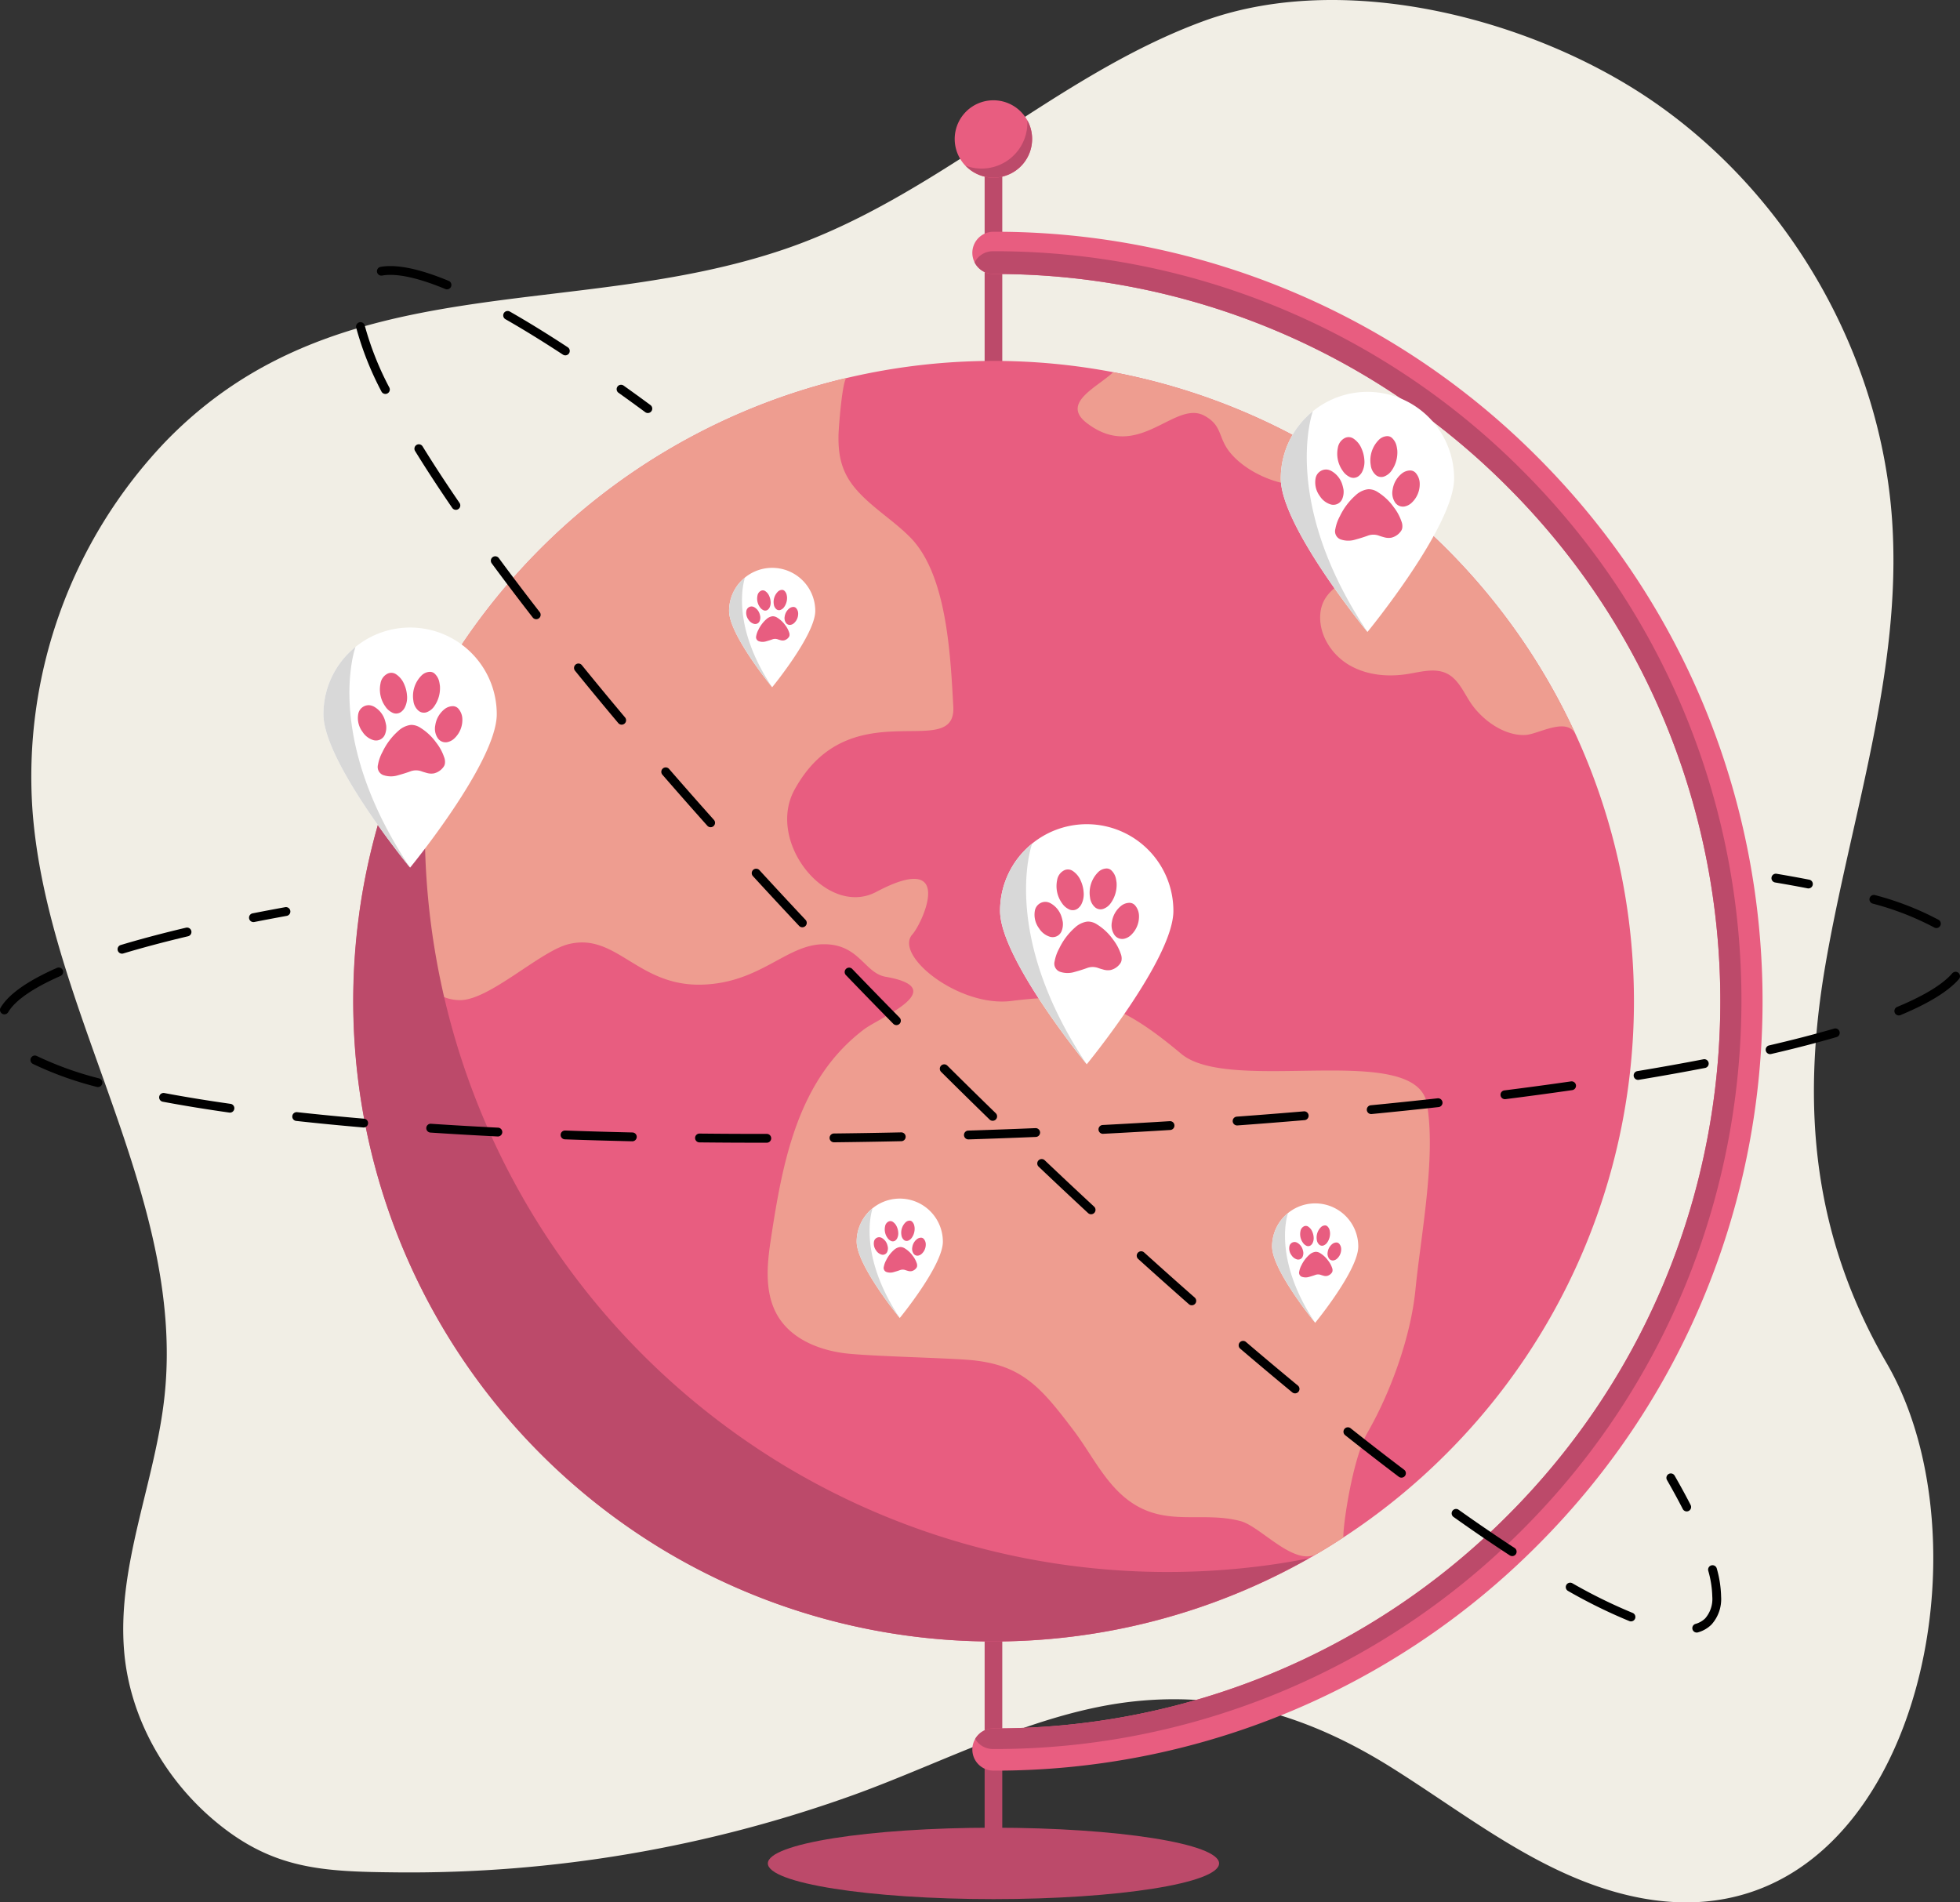 <?xml version="1.0" encoding="UTF-8"?> <svg xmlns="http://www.w3.org/2000/svg" id="Слой_1" data-name="Слой 1" viewBox="0 0 444.419 431.349"><rect x="0" y="0" width="444.419" height="431.349" fill="#333333" stroke="none"/> <defs> <style>.cls-1{fill:#f1eee5;}.cls-2{fill:#bc4a6a;}.cls-3{fill:#e85d80;}.cls-4{fill:#ee9d90;}.cls-5{fill:#e33a55;}.cls-6{fill:#fff;}.cls-7{fill:#d8d8d8;}</style> </defs> <path class="cls-1" d="M297.591,33.158c32.062-11.468,74.605-.266,101.717,18.491,31.024,21.463,51.529,57.567,54.017,95.107,2.255,34.02-9.391,67.079-15.149,100.607-5.575,32.464-2.715,61.621,13.924,90.292,26.39,45.474,2.663,141.15-64.642,118.919-17.492-5.778-32.202-17.598-47.82-27.367-17.998-11.258-36.678-17.131-57.901-14.935-22.1,2.287-43.205,13.759-63.835,21.216a297.187,297.187,0,0,1-103.497,17.586c-17.026-.156-28.31-.641-41.482-11.719-11.391-9.58-19.253-23.536-20.496-38.465-1.635-19.644,7.158-38.495,9.191-58.068,4.699-45.254-26.62-87.149-29.971-132.599a110.045,110.045,0,0,1,30.112-83.513c39.026-40.371,92.071-27.112,140.674-43.773,34.274-11.749,60.946-39.157,94.502-51.54Q297.263,33.276,297.591,33.158Z" transform="translate(-24.284 -28.525)"></path> <ellipse class="cls-2" cx="225.264" cy="422.514" rx="51.158" ry="8.096"></ellipse> <path class="cls-2" d="M249.544,453.039a2,2,0,0,1-2-2V60.031a2,2,0,0,1,4,0V451.039A2,2,0,0,1,249.544,453.039Z" transform="translate(-24.284 -28.525)"></path> <path class="cls-3" d="M372.913,378.899a173.326,173.326,0,0,1-123.369,51.102,4.788,4.788,0,0,1,0-9.576,163.849,163.849,0,0,0,116.593-48.289c64.294-64.294,64.294-168.905,0-233.199a163.849,163.849,0,0,0-116.593-48.289,4.786,4.786,0,0,1-4.273-2.622,4.857,4.857,0,0,1-.515-2.167,4.787,4.787,0,0,1,4.788-4.788,173.326,173.326,0,0,1,123.369,51.102C440.942,200.191,440.942,310.883,372.913,378.899Z" transform="translate(-24.284 -28.525)"></path> <path class="cls-2" d="M369.49,375.368a168.719,168.719,0,0,1-120.077,49.738,4.662,4.662,0,0,1-4.01-2.286,4.764,4.764,0,0,1,4.142-2.394,163.849,163.849,0,0,0,116.593-48.289c64.294-64.294,64.294-168.905,0-233.199a163.849,163.849,0,0,0-116.593-48.289,4.786,4.786,0,0,1-4.273-2.622,4.64,4.64,0,0,1,4.142-2.538,168.719,168.719,0,0,1,120.077,49.738C435.699,201.436,435.699,309.159,369.49,375.368Z" transform="translate(-24.284 -28.525)"></path> <path class="cls-3" d="M352.191,358.195a144.904,144.904,0,0,1-23.31,18.94c-1.96,1.29-3.93,2.52-5.94,3.69a145.181,145.181,0,1,1,4.74-247.67c1.23.79,2.46,1.6,3.67,2.43a145.81,145.81,0,0,1,11.89,9.06q4.605,3.9,8.95,8.24a145.027,145.027,0,0,1,0,205.31Z" transform="translate(-24.284 -28.525)"></path> <path class="cls-4" d="M328.885,377.14c-1.963,1.281-3.938,2.514-5.953,3.689-5.204,2.982-12.756-6.165-17.336-7.395-8.702-2.337-16.92,1.407-25.147-4.496-5.581-4.005-8.578-10.592-12.726-16.068-7.529-9.939-11.869-15.165-24.307-16.039-6.304-.443-20.252-.762-26.544-1.35-6.292-.588-12.906-3.074-16.18-8.479-2.98-4.92-2.576-11.12-1.722-16.809,2.704-18.009,6.06-36.803,21.249-48.285,3.503-2.648,19.968-9.269,4.893-11.905-4.903-.857-6.007-7.573-14.324-7.376-8.317.197-14.191,8.802-27.379,9.158-14.596.395-19.399-11.946-30.297-9.158-6.444,1.648-17.943,12.761-24.594,12.672-10.119-.136-14.49-14.978-22.788-19.566a145.168,145.168,0,0,1,110.548-121.513c-.984.23-1.825,11.186-1.864,12.847-.113,4.888.746,8.736,4.115,12.56,3.571,4.054,8.329,6.885,12.128,10.726,8.318,8.409,9.125,26.534,9.781,38.343.713,12.832-23.426-4.033-36,18.891-6.507,11.863,7.387,29.07,18.535,23.168,18.178-9.624,10.451,7.123,8.198,9.624-4.292,4.763,10.554,16.613,22.44,15.107,17.094-2.167,24.442.199,38.511,11.983,11.179,9.364,53.247-3.01,55.716,11.363,2.091,12.174-1.405,29.873-2.607,42.102-1.023,10.405-5.432,22.93-10.885,32.436C330.971,359.25,328.766,374.47,328.885,377.14Z" transform="translate(-24.284 -28.525)"></path> <path class="cls-4" d="M331.351,135.585c-4.213,3.397-12.048,3.602-17.09,2.269-4.043-1.069-8.548-3.542-11.188-6.875-2.608-3.294-1.615-5.945-5.651-8.171-6.83-3.768-14.924,10.639-26.686,1.658-5.975-4.562,2.347-8.111,5.965-11.551a144.347,144.347,0,0,1,50.986,20.244A18.155,18.155,0,0,1,331.351,135.585Z" transform="translate(-24.284 -28.525)"></path> <path class="cls-4" d="M381.589,195.122c-1.925-4.207-8.469-.117-11.38.049-4.82.274-9.814-3.363-12.425-7.233-1.618-2.398-2.793-5.358-5.375-6.664-2.695-1.363-5.907-.421-8.887.067-4.572.749-9.478.284-13.449-2.103-3.97-2.387-6.801-6.907-6.418-11.524.437-5.266,5.185-7.173,9.219-9.648,4.709-2.889,1.875-13.762,2.736-19.451,4.239,2.684,13.691,11.38,16.58,14.27A144.605,144.605,0,0,1,381.589,195.122Z" transform="translate(-24.284 -28.525)"></path> <path d="M406.736,371.226a.999.999,0,0,1-.891-.543c-1.056-2.058-2.255-4.26-3.566-6.545a1.0 1,0,1,1,1.734-.995c1.327,2.312,2.542,4.543,3.611,6.627a.999.999,0,0,1-.434,1.346A.989.989,0,0,1,406.736,371.226Z" transform="translate(-24.284 -28.525)"></path> <path d="M409.01,398.694a1,1,0,0,1-.284-1.959,5.132,5.132,0,0,0,2.205-1.259,6.712,6.712,0,0,0,1.605-4.911,23.102,23.102,0,0,0-.914-5.877,1,1,0,0,1,1.931-.522,25.069,25.069,0,0,1,.983,6.399,8.599,8.599,0,0,1-2.192,6.326,7.1,7.1,0,0,1-3.051,1.761A.993.993,0,0,1,409.01,398.694Zm-14.911-2.53a1.005,1.005,0,0,1-.371-.072,118.995,118.995,0,0,1-13.919-6.844,1,1,0,0,1,.982-1.742,116.946,116.946,0,0,0,13.679,6.729,1,1,0,0,1-.371,1.929Zm-26.932-14.808a.995.995,0,0,1-.545-.162c-4.025-2.623-8.313-5.55-12.743-8.699a1.0 1,0,1,1,1.158-1.63c4.408,3.134,8.674,6.045,12.677,8.653a1,1,0,0,1-.547,1.838Zm-25.112-17.785a.995.995,0,0,1-.603-.203c-3.939-2.979-8.037-6.156-12.18-9.442a1,1,0,0,1,1.242-1.567c4.131,3.277,8.217,6.444,12.145,9.414a1,1,0,0,1-.605,1.798Zm-24.123-19.111a.996.996,0,0,1-.636-.229c-3.864-3.189-7.834-6.522-11.799-9.906a1,1,0,0,1,1.299-1.522c3.956,3.377,7.917,6.703,11.773,9.884a1,1,0,0,1-.638,1.772Zm-23.415-19.974a.994.994,0,0,1-.66-.249c-3.775-3.321-7.644-6.771-11.495-10.252a1,1,0,0,1,1.342-1.483c3.845,3.476,7.705,6.919,11.474,10.234a1.0 1,0,0,1-.66,1.751Zm-22.832-20.636a.998.998,0,0,1-.68-.267c-3.731-3.459-7.509-7.005-11.229-10.54a1.0 1,0,0,1,1.377-1.45c3.716,3.53,7.488,7.07,11.212,10.523a1,1,0,0,1-.68,1.733ZM249.368,282.655a.998.998,0,0,1-.697-.283c-3.65-3.548-7.345-7.181-10.981-10.795a1.0 1,0,1,1,1.41-1.418c3.631,3.609,7.32,7.236,10.966,10.779a1,1,0,0,1-.697,1.717Zm-21.826-21.695a.996.996,0,0,1-.713-.299c-3.592-3.651-7.205-7.364-10.739-11.037a1,1,0,0,1,1.442-1.387c3.528,3.667,7.136,7.375,10.723,11.021a1,1,0,0,1-.713,1.701Zm-21.334-22.182a.997.997,0,0,1-.729-.315c-3.533-3.76-7.059-7.558-10.477-11.288a1,1,0,1,1,1.475-1.352c3.414,3.724,6.933,7.516,10.46,11.27a1,1,0,0,1-.729,1.685Zm-20.794-22.689a.999.999,0,0,1-.747-.334c-3.454-3.868-6.878-7.757-10.179-11.56a1,1,0,1,1,1.511-1.31c3.295,3.795,6.713,7.678,10.161,11.539a1,1,0,0,1-.746,1.666Zm-20.168-23.249a.997.997,0,0,1-.766-.356c-3.377-4.015-6.678-8.012-9.813-11.878a1,1,0,1,1,1.554-1.26c3.128,3.857,6.422,7.844,9.79,11.851a1.0 1,0,0,1-.765,1.643Zm-19.373-23.913a.999.999,0,0,1-.79-.386c-3.26-4.196-6.392-8.33-9.307-12.288a1,1,0,1,1,1.61-1.187c2.905,3.944,6.026,8.065,9.276,12.247a1,1,0,0,1-.789,1.614Zm-18.219-24.801a.999.999,0,0,1-.826-.435c-3.106-4.528-5.946-8.877-8.44-12.925a1.0 1,0,0,1,1.702-1.049c2.478,4.021,5.3,8.341,8.388,12.843a1,1,0,0,1-.824,1.565Zm-15.983-26.279a1,1,0,0,1-.894-.55,70.581,70.581,0,0,1-5.731-14.487,1,1,0,0,1,1.944-.471,68.631,68.631,0,0,0,5.573,14.058 1.0 1,0,0,1-.892,1.45Zm40.799-8.749a.995.995,0,0,1-.547-.164c-4.63-3.037-9.018-5.741-13.043-8.037a1,1,0,0,1,.991-1.737c4.06,2.317,8.483,5.043,13.148,8.101a1,1,0,0,1-.549,1.837Zm-26.835-14.964a1.002,1.002,0,0,1-.383-.077c-6.246-2.591-11.115-3.625-14.32-3.05a1,1,0,1,1-.354-1.969c3.616-.647,8.801.417,15.441,3.171a1,1,0,0,1-.384,1.924Z" transform="translate(-24.284 -28.525)"></path> <path d="M171.179,122.175a.997.997,0,0,1-.592-.195q-3.083-2.273-6.061-4.397a1,1,0,0,1,1.162-1.628q2.988,2.133,6.085,4.415a1,1,0,0,1-.594,1.805Z" transform="translate(-24.284 -28.525)"></path> <path class="cls-3" d="M258.311,60.035a8.776,8.776,0,1,1-1.09-4.23A8.758,8.758,0,0,1,258.311,60.035Z" transform="translate(-24.284 -28.525)"></path> <path class="cls-2" d="M124.074,182.406a168.711,168.711,0,0,0,72.909,175.2c2.278,1.486,4.57,2.917,6.903,4.278a168.542,168.542,0,0,0,108.52,21.446c2.894-.403,5.775-.909,8.65-1.462a145.288,145.288,0,0,1-144.933-1.041c-2.011-1.173-3.986-2.406-5.949-3.687A145.36,145.36,0,0,1,124.074,182.406Z" transform="translate(-24.284 -28.525)"></path> <path d="M434.334,229.97a.994.994,0,0,1-.192-.019c-2.325-.454-4.799-.902-7.354-1.331a1,1,0,1,1,.332-1.973c2.572.433,5.063.884,7.405,1.341a1.0 1,0,0,1-.19,1.981Z" transform="translate(-24.284 -28.525)"></path> <path d="M197.141,287.628c-4.777,0-9.573-.025-14.254-.074a1,1,0,0,1,.011-2h.011c4.674.049,9.462.074,14.231.074l1.009-.001a1,1,0,0,1,0,2Zm16.253-.094a1,1,0,0,1-.011-2c5.004-.056,10.13-.141,15.233-.252a1,1,0,0,1,.043,2c-5.11.111-10.242.195-15.254.252Zm-45.744-.231-.023-.001c-5.128-.115-10.261-.264-15.258-.441a1,1,0,0,1,.071-1.999c4.988.177,10.112.325,15.232.44a1,1,0,0,1-.022,2Zm76.228-.427a1,1,0,0,1-.031-2l2.043-.066q6.638-.219,13.185-.491a1.012,1.012,0,0,1,1.041.958.999.999,0,0,1-.957,1.041q-6.554.272-13.204.492l-2.045.066Zm-106.709-.663c-.017,0-.034-.001-.051-.002-5.176-.258-10.304-.556-15.242-.884a1,1,0,0,1-.931-1.064.988.988,0,0,1,1.064-.931c4.927.327,10.043.624,15.209.882a1.0 1,0,0,1-.049,1.999Zm137.183-.605a1.0 1,0,0,1-.051-1.998c5.069-.263,10.19-.554,15.218-.867a.986.986,0,0,1,1.06.936 1.0 1,0,0,1-.935,1.06c-5.036.313-10.163.605-15.239.868C274.387,285.608,274.369,285.608,274.351,285.608Zm-167.615-1.433c-.028,0-.058-.001-.086-.004-5.252-.451-10.367-.95-15.203-1.482a1,1,0,1,1,.219-1.988c4.82.53,9.919,1.027,15.155,1.477a1,1,0,0,1-.085,1.997Zm198.062-.464a1,1,0,0,1-.072-1.998c5.095-.372,10.206-.775,15.194-1.199a1,1,0,0,1,.17,1.993c-4.996.424-10.116.828-15.218,1.201C304.848,283.71,304.823,283.711,304.799,283.711Zm30.396-2.58a1.0 1,0,0,1-.096-1.995c5.111-.497,10.212-1.028,15.158-1.578a1.011,1.011,0,0,1,1.104.884,1,1,0,0,1-.884,1.104c-4.956.551-10.065,1.082-15.186,1.58A.952.952,0,0,1,335.194,281.131ZM76.425,280.804a.98.98,0,0,1-.141-.01c-5.386-.763-10.465-1.592-15.096-2.464a1,1,0,0,1,.37-1.966c4.602.867,9.651,1.691,15.006,2.45a1,1,0,0,1-.139,1.99Zm289.09-3.048a1,1,0,0,1-.124-1.992c5.154-.652,10.233-1.338,15.099-2.041a1,1,0,1,1,.285,1.98c-4.876.704-9.968,1.392-15.134,2.046A1.002,1.002,0,0,1,365.515,277.756Zm-319.02-2.749a1.012,1.012,0,0,1-.262-.035,77.876,77.876,0,0,1-14.514-5.227 1.0 1,0,0,1,.905-1.783,75.945,75.945,0,0,0,14.131,5.08,1,1,0,0,1-.261,1.966Zm349.209-1.628a1.0 1,0,0,1-.163-1.986c5.206-.864,10.249-1.767,14.99-2.684a1,1,0,0,1,.379,1.964c-4.758.92-9.818,1.826-15.041,2.692A1.007,1.007,0,0,1,395.704,273.379Zm29.939-5.84a1.0 1,0,0,1-.225-1.974c5.338-1.235,10.287-2.515,14.713-3.804a1.0 1,0,1,1,.558,1.92c-4.461,1.3-9.447,2.589-14.82,3.832A1.0 1,0,0,1,425.643,267.539Zm29.186-8.772a1.001,1.001,0,0,1-.385-1.924c6.121-2.548,10.327-5.113,12.503-7.625a1,1,0,0,1,1.512,1.31c-2.38,2.748-6.837,5.494-13.245,8.162A1,1,0,0,1,454.83,258.767Zm-429.546-.251a1.0 1,0,0,1-.859-1.511c1.808-3.043,6.106-6.078,12.775-9.02a1,1,0,0,1,.807,1.83c-6.28,2.77-10.271,5.532-11.862,8.211A1,1,0,0,1,25.284,258.516Zm26.663-13.757a1,1,0,0,1-.288-1.958c4.428-1.331,9.405-2.653,14.792-3.928a1,1,0,1,1,.461,1.946c-5.349,1.266-10.287,2.578-14.677,3.897A1.007,1.007,0,0,1,51.947,244.759Zm411.405-5.805a.992.992,0,0,1-.496-.132,64.547,64.547,0,0,0-13.954-5.414,1,1,0,1,1,.547-1.924,66.459,66.459,0,0,1,14.401,5.603,1,1,0,0,1-.498,1.868Z" transform="translate(-24.284 -28.525)"></path> <path d="M81.75,237.601a1.0 1,0,0,1-.192-1.981q3.6-.708,7.386-1.397a1,1,0,0,1,.357,1.968q-3.771.686-7.358,1.392A1.011,1.011,0,0,1,81.75,237.601Z" transform="translate(-24.284 -28.525)"></path> <path class="cls-2" d="M258.311,60.035a8.756,8.756,0,0,1-15.08,6.06,10.384,10.384,0,0,0,13.99-10.29A8.674,8.674,0,0,1,258.311,60.035Z" transform="translate(-24.284 -28.525)"></path> <path class="cls-5" d="M129.634,175.209" transform="translate(-24.284 -28.525)"></path> <path class="cls-6" d="M218.53,310.07c0,5.301,9.409,16.858,9.762,17.286.005.005.005.01.01.015,0,0,9.772-11.9,9.772-17.301a9.768,9.768,0,0,0-15.923-7.589l-.005.005A9.726,9.726,0,0,0,218.53,310.07Z" transform="translate(-24.284 -28.525)"></path> <path class="cls-7" d="M228.291,327.355c-9.732-14.58-6.241-24.601-6.146-24.869a9.726,9.726,0,0,0-3.615,7.584C218.53,315.371,227.938,326.928,228.291,327.355Z" transform="translate(-24.284 -28.525)"></path> <path class="cls-3" d="M231.251,313.28a6.259,6.259,0,0,0-1.763-1.665,1.903,1.903,0,0,0-1.061-.339c-.054.006-.109.011-.163.02a2.568,2.568,0,0,0-1.276.647,7.404,7.404,0,0,0-1.794,2.379,4.781,4.781,0,0,0-.511,1.443.976.976,0,0,0,.746,1.216c.02.007.04.013.061.019a2.652,2.652,0,0,0,1.466-.047c.457-.124.911-.264,1.355-.425a1.802,1.802,0,0,1,1.277-.016c.183.066.37.122.558.172a1.797,1.797,0,0,0,.853.059,1.862,1.862,0,0,0,1.063-.716.874.874,0,0,0,.155-.326,1.422,1.422,0,0,0-.079-.786A5.488,5.488,0,0,0,231.251,313.28Z" transform="translate(-24.284 -28.525)"></path> <path class="cls-3" d="M226.226,309.855a.95.95,0,0,0,1.077-.056,1.49,1.49,0,0,0,.372-.426,2.497,2.497,0,0,0,.277-1.43,3.727,3.727,0,0,0-.319-1.258,2.475,2.475,0,0,0-.932-1.13.966.966,0,0,0-1.048.004,1.485,1.485,0,0,0-.687,1.042,3.302,3.302,0,0,0,.561,2.62A1.907,1.907,0,0,0,226.226,309.855Z" transform="translate(-24.284 -28.525)"></path> <path class="cls-3" d="M229.174,309.606a.947.947,0,0,0,1.079.207,1.756,1.756,0,0,0,.767-.628,3.537,3.537,0,0,0,.645-2.314c-.018-.115-.035-.267-.069-.415a1.764,1.764,0,0,0-.468-.901.782.782,0,0,0-.6-.262,1.407,1.407,0,0,0-.962.439,3.274,3.274,0,0,0-.894,2.827A1.731,1.731,0,0,0,229.174,309.606Z" transform="translate(-24.284 -28.525)"></path> <path class="cls-3" d="M225.475,312.332a2.101,2.101,0,0,0,.128-1,4.779,4.779,0,0,0-.124-.529,2.652,2.652,0,0,0-1.207-1.561,1.347,1.347,0,0,0-.573-.186,1.208,1.208,0,0,0-1.247,1.002,2.578,2.578,0,0,0,.481,1.995,2.218,2.218,0,0,0,1.13.907A1.085,1.085,0,0,0,225.475,312.332Z" transform="translate(-24.284 -28.525)"></path> <path class="cls-3" d="M233.768,309.471a.843.843,0,0,0-.646-.308,1.554,1.554,0,0,0-.921.325,2.851,2.851,0,0,0-1.06,1.837,1.923,1.923,0,0,0,.24,1.385,1.065,1.065,0,0,0,1.105.514,1.627,1.627,0,0,0,.82-.435,2.854,2.854,0,0,0,.89-2.132A1.861,1.861,0,0,0,233.768,309.471Z" transform="translate(-24.284 -28.525)"></path> <path class="cls-6" d="M312.721,311.156c0,5.301,9.409,16.858,9.762,17.286.005.005.005.01.01.015,0,0,9.772-11.9,9.772-17.3a9.768,9.768,0,0,0-15.923-7.589l-.005.005A9.725,9.725,0,0,0,312.721,311.156Z" transform="translate(-24.284 -28.525)"></path> <path class="cls-7" d="M322.483,328.442c-9.732-14.58-6.241-24.601-6.146-24.869a9.725,9.725,0,0,0-3.615,7.584C312.721,316.457,322.13,328.014,322.483,328.442Z" transform="translate(-24.284 -28.525)"></path> <path class="cls-3" d="M325.442,314.367a6.257,6.257,0,0,0-1.763-1.665,1.903,1.903,0,0,0-1.061-.339c-.054.006-.109.011-.164.02a2.569,2.569,0,0,0-1.276.647,7.408,7.408,0,0,0-1.794,2.379,4.785,4.785,0,0,0-.51,1.443.976.976,0,0,0,.746,1.216c.02.007.04.013.061.019a2.654,2.654,0,0,0,1.466-.047c.457-.124.911-.264,1.355-.425a1.801,1.801,0,0,1,1.277-.016c.183.067.37.122.558.172a1.796,1.796,0,0,0,.853.059,1.862,1.862,0,0,0,1.063-.716.873.873,0,0,0,.155-.326,1.424,1.424,0,0,0-.079-.786A5.488,5.488,0,0,0,325.442,314.367Z" transform="translate(-24.284 -28.525)"></path> <path class="cls-3" d="M320.417,310.941a.95.95,0,0,0,1.077-.056,1.493,1.493,0,0,0,.372-.426,2.497,2.497,0,0,0,.277-1.43,3.725,3.725,0,0,0-.319-1.258,2.474,2.474,0,0,0-.932-1.13.966.966,0,0,0-1.048.004,1.485,1.485,0,0,0-.687,1.042,3.302,3.302,0,0,0,.561,2.62A1.907,1.907,0,0,0,320.417,310.941Z" transform="translate(-24.284 -28.525)"></path> <path class="cls-3" d="M323.365,310.692a.947.947,0,0,0,1.079.207,1.757,1.757,0,0,0,.767-.628,3.537,3.537,0,0,0,.645-2.314c-.019-.115-.035-.267-.069-.415a1.764,1.764,0,0,0-.468-.901.782.782,0,0,0-.6-.262,1.408,1.408,0,0,0-.962.439,3.275,3.275,0,0,0-.894,2.827A1.732,1.732,0,0,0,323.365,310.692Z" transform="translate(-24.284 -28.525)"></path> <path class="cls-3" d="M319.667,313.419a2.102,2.102,0,0,0,.128-1,4.791,4.791,0,0,0-.124-.529,2.652,2.652,0,0,0-1.207-1.561,1.344,1.344,0,0,0-.573-.186,1.208,1.208,0,0,0-1.247,1.002,2.578,2.578,0,0,0,.481,1.995,2.217,2.217,0,0,0,1.13.907A1.085,1.085,0,0,0,319.667,313.419Z" transform="translate(-24.284 -28.525)"></path> <path class="cls-3" d="M327.96,310.558a.844.844,0,0,0-.646-.308,1.554,1.554,0,0,0-.921.325,2.851,2.851,0,0,0-1.06,1.837,1.924,1.924,0,0,0,.24,1.385,1.065,1.065,0,0,0,1.105.514,1.627,1.627,0,0,0,.82-.436,2.854,2.854,0,0,0,.89-2.132A1.861,1.861,0,0,0,327.96,310.558Z" transform="translate(-24.284 -28.525)"></path> <path class="cls-6" d="M189.597,167.05c0,5.301,9.409,16.858,9.762,17.286.005.005.005.01.01.015,0,0,9.772-11.9,9.772-17.301a9.768,9.768,0,0,0-15.923-7.588l-.005.005A9.726,9.726,0,0,0,189.597,167.05Z" transform="translate(-24.284 -28.525)"></path> <path class="cls-7" d="M199.359,184.336c-9.732-14.58-6.241-24.601-6.146-24.869a9.726,9.726,0,0,0-3.615,7.584C189.597,172.352,199.006,183.908,199.359,184.336Z" transform="translate(-24.284 -28.525)"></path> <path class="cls-3" d="M202.318,170.261a6.26,6.26,0,0,0-1.763-1.665,1.903,1.903,0,0,0-1.061-.339c-.054.006-.109.011-.164.02a2.568,2.568,0,0,0-1.276.647,7.405,7.405,0,0,0-1.794,2.379,4.782,4.782,0,0,0-.51,1.443.976.976,0,0,0,.746,1.216c.02.007.04.013.061.019a2.654,2.654,0,0,0,1.466-.047c.457-.124.911-.264,1.355-.425a1.801,1.801,0,0,1,1.277-.016c.183.067.37.122.558.172a1.796,1.796,0,0,0,.853.059,1.862,1.862,0,0,0,1.063-.716.871.871,0,0,0,.155-.326,1.424,1.424,0,0,0-.078-.786A5.488,5.488,0,0,0,202.318,170.261Z" transform="translate(-24.284 -28.525)"></path> <path class="cls-3" d="M197.293,166.836a.95.95,0,0,0,1.077-.056,1.491,1.491,0,0,0,.372-.426,2.496,2.496,0,0,0,.277-1.43,3.726,3.726,0,0,0-.319-1.258,2.474,2.474,0,0,0-.932-1.13.966.966,0,0,0-1.048.004,1.485,1.485,0,0,0-.687,1.042,3.302,3.302,0,0,0,.561,2.62A1.907,1.907,0,0,0,197.293,166.836Z" transform="translate(-24.284 -28.525)"></path> <path class="cls-3" d="M200.241,166.586a.947.947,0,0,0,1.079.207,1.758,1.758,0,0,0,.767-.628,3.537,3.537,0,0,0,.645-2.314c-.018-.115-.035-.267-.069-.415a1.764,1.764,0,0,0-.468-.901.782.782,0,0,0-.6-.262,1.407,1.407,0,0,0-.962.439,3.275,3.275,0,0,0-.894,2.827A1.732,1.732,0,0,0,200.241,166.586Z" transform="translate(-24.284 -28.525)"></path> <path class="cls-3" d="M196.543,169.313a2.101,2.101,0,0,0,.128-1,4.779,4.779,0,0,0-.124-.529,2.652,2.652,0,0,0-1.207-1.561,1.345,1.345,0,0,0-.573-.186,1.208,1.208,0,0,0-1.247,1.002,2.578,2.578,0,0,0,.481,1.995,2.217,2.217,0,0,0,1.13.907A1.085,1.085,0,0,0,196.543,169.313Z" transform="translate(-24.284 -28.525)"></path> <path class="cls-3" d="M204.836,166.452a.844.844,0,0,0-.646-.308,1.554,1.554,0,0,0-.921.325,2.851,2.851,0,0,0-1.06,1.837,1.924,1.924,0,0,0,.24,1.385,1.065,1.065,0,0,0,1.105.514,1.626,1.626,0,0,0,.82-.435,2.854,2.854,0,0,0,.89-2.132A1.862,1.862,0,0,0,204.836,166.452Z" transform="translate(-24.284 -28.525)"></path> <path class="cls-6" d="M97.621,190.465c0,10.66,18.92,33.9,19.63,34.76.01.01.01.02.02.03,0,0,19.65-23.93,19.65-34.79a19.643,19.643,0,0,0-32.02-15.26l-.01.01A19.557,19.557,0,0,0,97.621,190.465Z" transform="translate(-24.284 -28.525)"></path> <path class="cls-7" d="M117.25,225.225c-19.57-29.32-12.55-49.47-12.36-50.01a19.557,19.557,0,0,0-7.27,15.25C97.621,201.125,116.541,224.365,117.25,225.225Z" transform="translate(-24.284 -28.525)"></path> <path class="cls-3" d="M123.201,196.92a12.586,12.586,0,0,0-3.545-3.349,3.826,3.826,0,0,0-2.134-.682c-.11.013-.22.022-.329.04a5.165,5.165,0,0,0-2.566,1.3,14.892,14.892,0,0,0-3.608,4.783,9.62,9.62,0,0,0-1.027,2.901,1.964,1.964,0,0,0,1.5,2.446c.04.014.081.026.122.038a5.336,5.336,0,0,0,2.949-.095c.918-.249,1.831-.53,2.726-.854a3.623,3.623,0,0,1,2.568-.032c.367.134.744.245,1.122.346a3.613,3.613,0,0,0,1.716.118,3.744,3.744,0,0,0,2.137-1.439,1.753,1.753,0,0,0,.312-.656,2.861,2.861,0,0,0-.158-1.581A11.035,11.035,0,0,0,123.201,196.92Z" transform="translate(-24.284 -28.525)"></path> <path class="cls-3" d="M113.097,190.033a1.91,1.91,0,0,0,2.166-.112,2.997,2.997,0,0,0,.747-.857,5.021,5.021,0,0,0,.557-2.876,7.493,7.493,0,0,0-.642-2.53,4.975,4.975,0,0,0-1.873-2.273,1.942,1.942,0,0,0-2.107.009,2.986,2.986,0,0,0-1.382,2.096,6.64,6.64,0,0,0,1.128,5.268A3.835,3.835,0,0,0,113.097,190.033Z" transform="translate(-24.284 -28.525)"></path> <path class="cls-3" d="M119.024,189.532a1.905,1.905,0,0,0,2.171.416,3.533,3.533,0,0,0,1.542-1.264,7.112,7.112,0,0,0,1.297-4.654c-.037-.23-.07-.536-.139-.834a3.547,3.547,0,0,0-.941-1.812,1.572,1.572,0,0,0-1.206-.527,2.829,2.829,0,0,0-1.934.882,6.585,6.585,0,0,0-1.798,5.685A3.482,3.482,0,0,0,119.024,189.532Z" transform="translate(-24.284 -28.525)"></path> <path class="cls-3" d="M111.587,195.014a4.225,4.225,0,0,0,.258-2.012,9.603,9.603,0,0,0-.25-1.064,5.333,5.333,0,0,0-2.428-3.139,2.707,2.707,0,0,0-1.151-.374,2.43,2.43,0,0,0-2.507,2.015,5.184,5.184,0,0,0,.968,4.012,4.459,4.459,0,0,0,2.272,1.824A2.181,2.181,0,0,0,111.587,195.014Z" transform="translate(-24.284 -28.525)"></path> <path class="cls-3" d="M128.263,189.261a1.696,1.696,0,0,0-1.3-.62,3.127,3.127,0,0,0-1.852.653,5.734,5.734,0,0,0-2.132,3.694,3.869,3.869,0,0,0,.483,2.784,2.142,2.142,0,0,0,2.222,1.033,3.272,3.272,0,0,0,1.648-.876,5.74,5.74,0,0,0,1.79-4.287A3.743,3.743,0,0,0,128.263,189.261Z" transform="translate(-24.284 -28.525)"></path> <path class="cls-6" d="M251.044,235.055c0,10.66,18.92,33.9,19.63,34.76.01.01.01.02.02.03,0,0,19.65-23.93,19.65-34.79a19.643,19.643,0,0,0-32.02-15.26l-.01.01A19.557,19.557,0,0,0,251.044,235.055Z" transform="translate(-24.284 -28.525)"></path> <path class="cls-7" d="M270.674,269.815c-19.57-29.32-12.55-49.47-12.36-50.01a19.557,19.557,0,0,0-7.27,15.25C251.044,245.715,269.964,268.955,270.674,269.815Z" transform="translate(-24.284 -28.525)"></path> <path class="cls-3" d="M276.624,241.51a12.586,12.586,0,0,0-3.545-3.349,3.826,3.826,0,0,0-2.134-.682c-.11.013-.22.022-.329.04a5.165,5.165,0,0,0-2.566,1.3,14.893,14.893,0,0,0-3.608,4.783,9.616,9.616,0,0,0-1.027,2.901,1.964,1.964,0,0,0,1.5,2.446c.04.014.081.026.122.038a5.337,5.337,0,0,0,2.949-.095c.918-.249,1.831-.53,2.726-.854a3.623,3.623,0,0,1,2.568-.032c.368.134.744.245,1.122.346a3.613,3.613,0,0,0,1.716.118,3.744,3.744,0,0,0,2.138-1.439,1.756,1.756,0,0,0,.312-.656,2.861,2.861,0,0,0-.158-1.581A11.033,11.033,0,0,0,276.624,241.51Z" transform="translate(-24.284 -28.525)"></path> <path class="cls-3" d="M266.52,234.623a1.91,1.91,0,0,0,2.166-.112,2.998,2.998,0,0,0,.747-.857,5.021,5.021,0,0,0,.556-2.876,7.493,7.493,0,0,0-.642-2.53,4.976,4.976,0,0,0-1.874-2.273,1.942,1.942,0,0,0-2.107.009,2.986,2.986,0,0,0-1.382,2.096,6.641,6.641,0,0,0,1.128,5.268A3.835,3.835,0,0,0,266.52,234.623Z" transform="translate(-24.284 -28.525)"></path> <path class="cls-3" d="M272.448,234.122a1.905,1.905,0,0,0,2.171.416,3.532,3.532,0,0,0,1.542-1.264,7.112,7.112,0,0,0,1.297-4.654c-.037-.23-.07-.536-.139-.834a3.547,3.547,0,0,0-.941-1.812,1.573,1.573,0,0,0-1.206-.527,2.83,2.83,0,0,0-1.934.882,6.585,6.585,0,0,0-1.797,5.685A3.482,3.482,0,0,0,272.448,234.122Z" transform="translate(-24.284 -28.525)"></path> <path class="cls-3" d="M265.01,239.604a4.226,4.226,0,0,0,.258-2.012,9.609,9.609,0,0,0-.25-1.064,5.333,5.333,0,0,0-2.428-3.139,2.706,2.706,0,0,0-1.151-.374,2.43,2.43,0,0,0-2.507,2.015,5.184,5.184,0,0,0,.968,4.012A4.459,4.459,0,0,0,262.171,240.867,2.181,2.181,0,0,0,265.01,239.604Z" transform="translate(-24.284 -28.525)"></path> <path class="cls-3" d="M281.686,233.851a1.697,1.697,0,0,0-1.3-.62,3.126,3.126,0,0,0-1.852.653,5.734,5.734,0,0,0-2.132,3.694,3.869,3.869,0,0,0,.483,2.784,2.142,2.142,0,0,0,2.222,1.033,3.272,3.272,0,0,0,1.648-.876,5.74,5.74,0,0,0,1.79-4.287A3.743,3.743,0,0,0,281.686,233.851Z" transform="translate(-24.284 -28.525)"></path> <path class="cls-6" d="M314.695,137.026c0,10.66,18.92,33.9,19.63,34.76.01.01.01.02.02.03,0,0,19.65-23.93,19.65-34.79a19.643,19.643,0,0,0-32.02-15.26l-.01.01A19.557,19.557,0,0,0,314.695,137.026Z" transform="translate(-24.284 -28.525)"></path> <path class="cls-7" d="M334.325,171.786c-19.57-29.32-12.55-49.47-12.36-50.01a19.557,19.557,0,0,0-7.27,15.25C314.695,147.686,333.615,170.926,334.325,171.786Z" transform="translate(-24.284 -28.525)"></path> <path class="cls-3" d="M340.276,143.481a12.584,12.584,0,0,0-3.545-3.349,3.827,3.827,0,0,0-2.134-.682c-.11.013-.22.023-.329.04a5.165,5.165,0,0,0-2.566,1.3,14.893,14.893,0,0,0-3.608,4.783,9.62,9.62,0,0,0-1.027,2.901,1.964,1.964,0,0,0,1.5,2.446c.04.014.081.026.122.038a5.336,5.336,0,0,0,2.949-.095c.919-.249,1.831-.53,2.726-.854a3.623,3.623,0,0,1,2.568-.032c.367.134.744.245,1.122.346a3.612,3.612,0,0,0,1.716.118,3.744,3.744,0,0,0,2.137-1.439,1.752,1.752,0,0,0,.312-.656,2.862,2.862,0,0,0-.158-1.581A11.035,11.035,0,0,0,340.276,143.481Z" transform="translate(-24.284 -28.525)"></path> <path class="cls-3" d="M330.171,136.593a1.91,1.91,0,0,0,2.166-.112,2.997,2.997,0,0,0,.747-.857,5.022,5.022,0,0,0,.557-2.876,7.495,7.495,0,0,0-.642-2.53,4.975,4.975,0,0,0-1.873-2.273,1.942,1.942,0,0,0-2.107.009,2.986,2.986,0,0,0-1.382,2.096,6.641,6.641,0,0,0,1.129,5.268A3.834,3.834,0,0,0,330.171,136.593Z" transform="translate(-24.284 -28.525)"></path> <path class="cls-3" d="M336.099,136.092a1.905,1.905,0,0,0,2.171.416,3.533,3.533,0,0,0,1.542-1.264,7.112,7.112,0,0,0,1.297-4.654c-.037-.23-.07-.536-.139-.834a3.547,3.547,0,0,0-.941-1.812,1.573,1.573,0,0,0-1.206-.527,2.83,2.83,0,0,0-1.934.882,6.585,6.585,0,0,0-1.797,5.685A3.482,3.482,0,0,0,336.099,136.092Z" transform="translate(-24.284 -28.525)"></path> <path class="cls-3" d="M328.662,141.575a4.225,4.225,0,0,0,.258-2.012,9.625,9.625,0,0,0-.25-1.064,5.333,5.333,0,0,0-2.428-3.139,2.704,2.704,0,0,0-1.151-.374,2.43,2.43,0,0,0-2.507,2.015,5.183,5.183,0,0,0,.968,4.012,4.459,4.459,0,0,0,2.272,1.824A2.181,2.181,0,0,0,328.662,141.575Z" transform="translate(-24.284 -28.525)"></path> <path class="cls-3" d="M345.338,135.821a1.696,1.696,0,0,0-1.3-.62,3.126,3.126,0,0,0-1.852.653,5.734,5.734,0,0,0-2.132,3.694,3.868,3.868,0,0,0,.483,2.784,2.142,2.142,0,0,0,2.222,1.033,3.272,3.272,0,0,0,1.648-.876,5.74,5.74,0,0,0,1.79-4.287A3.743,3.743,0,0,0,345.338,135.821Z" transform="translate(-24.284 -28.525)"></path> </svg> 